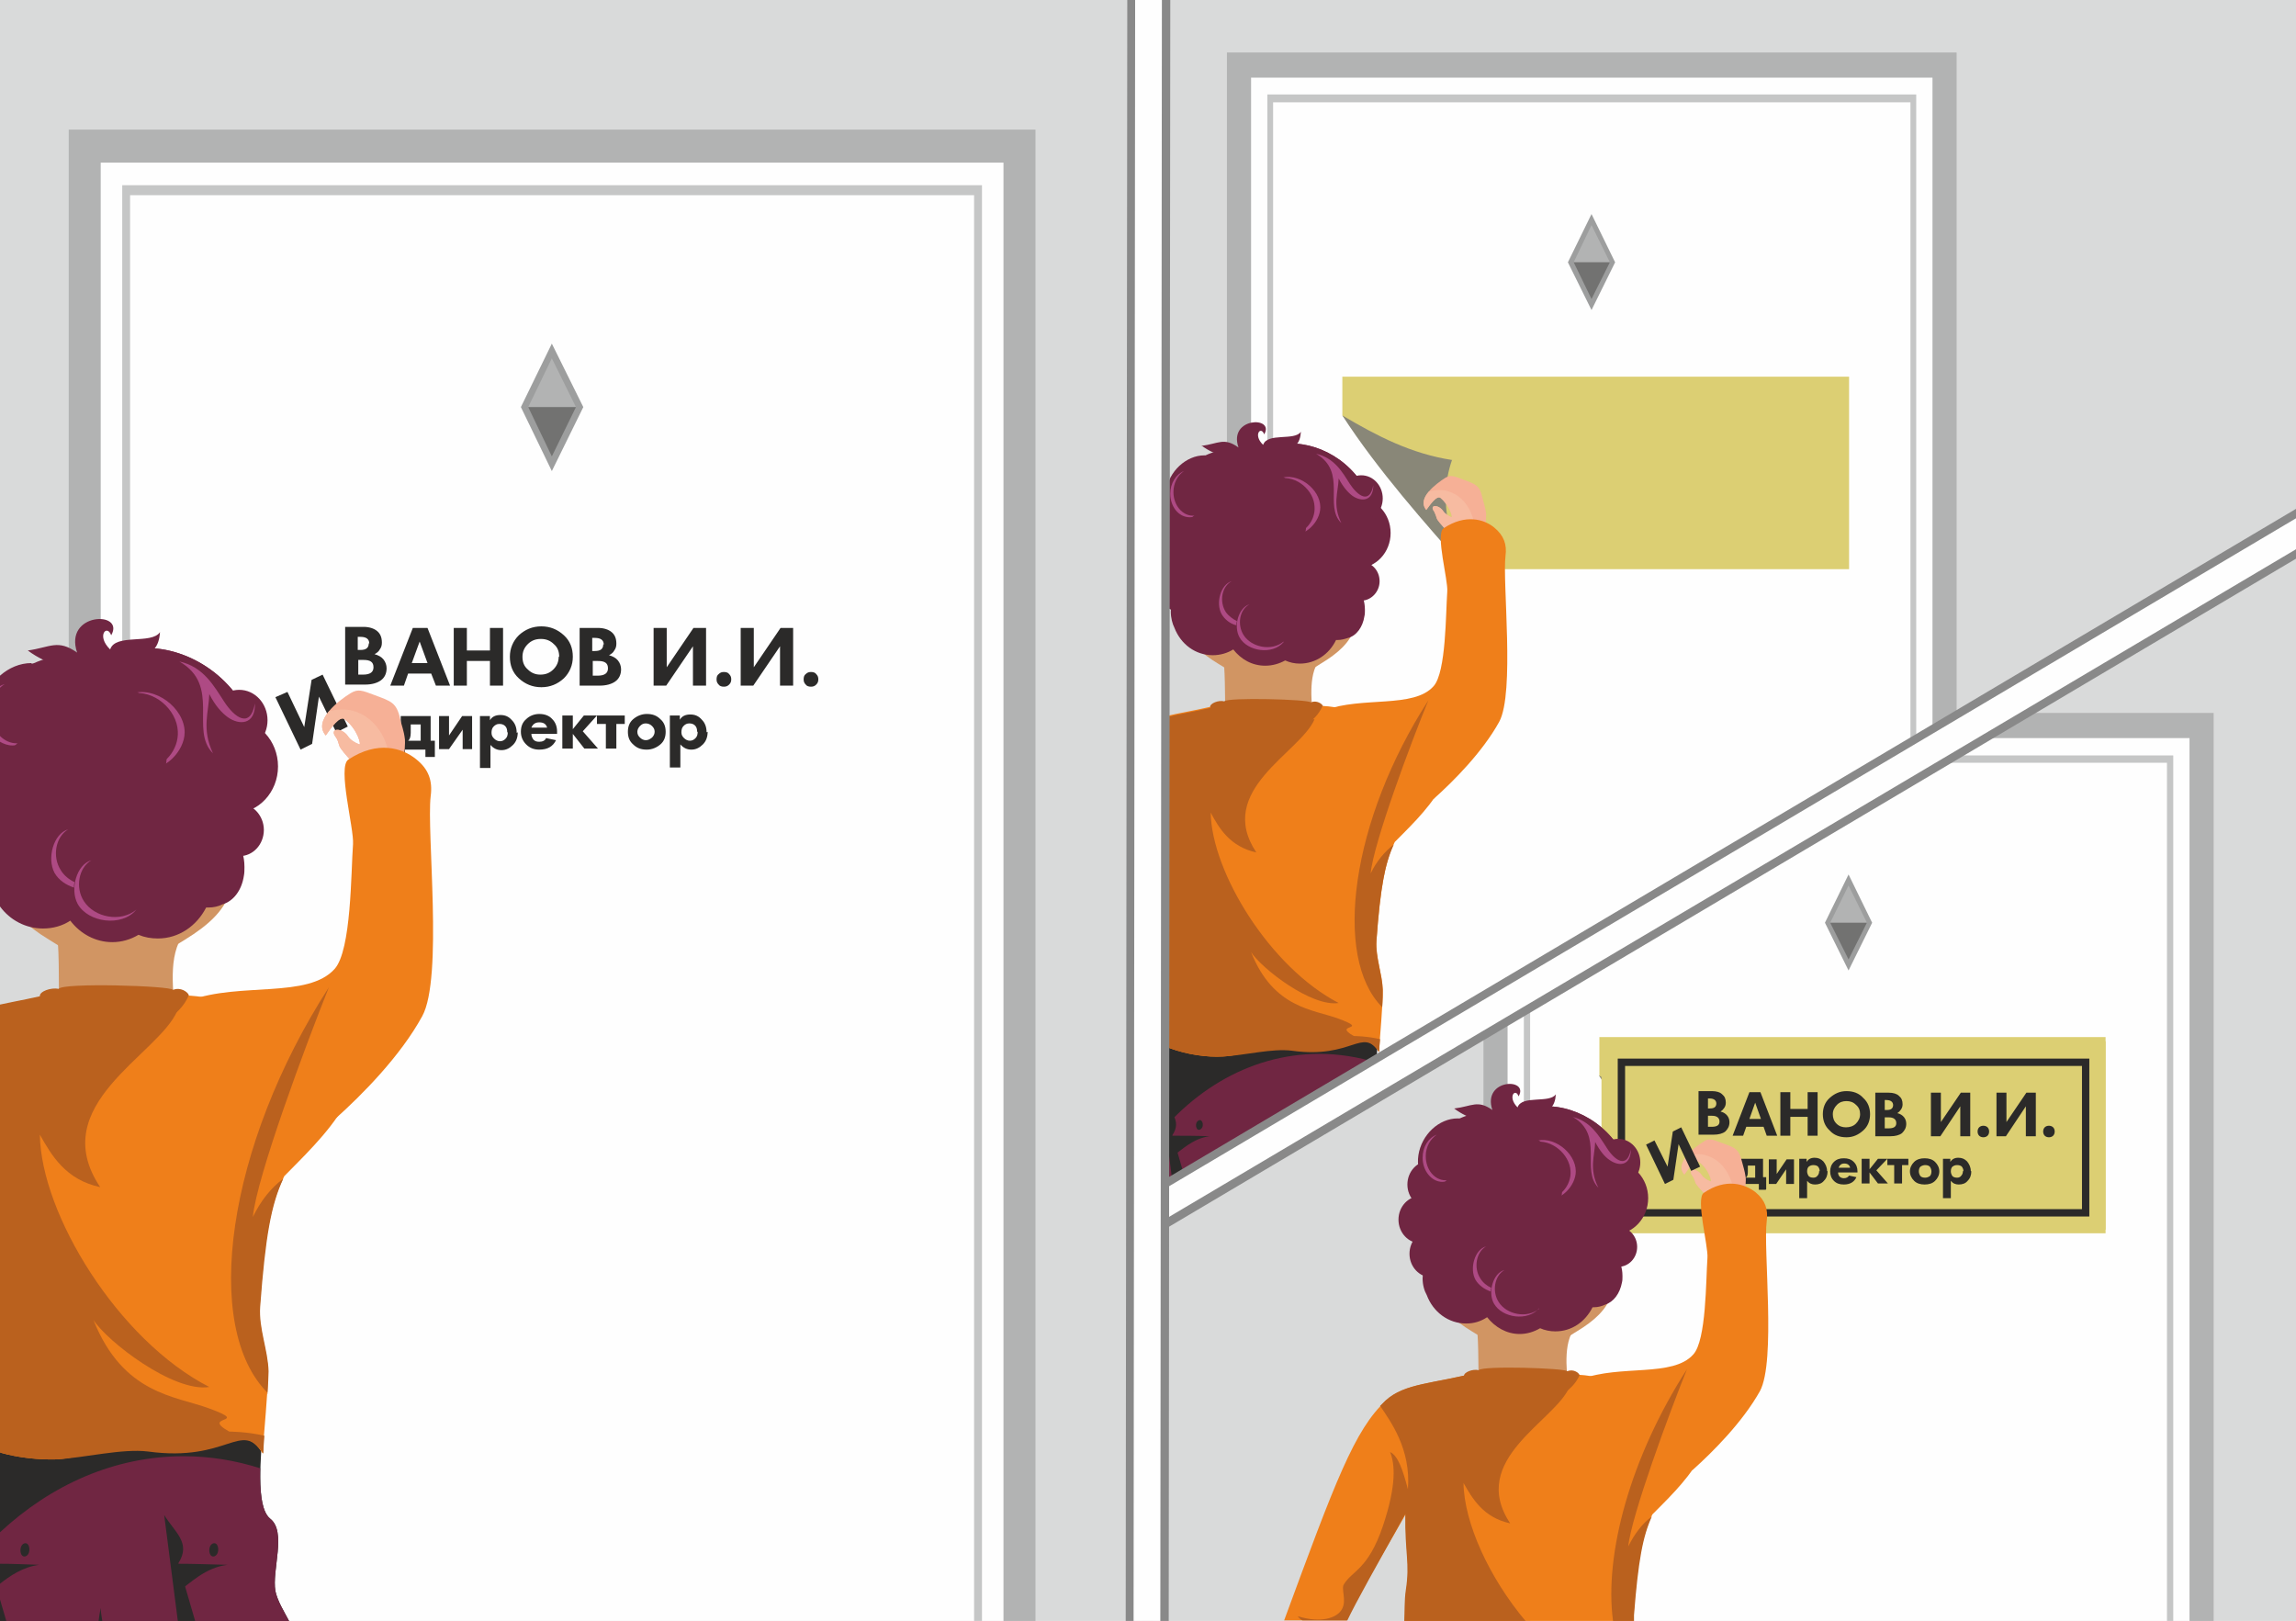 <?xml version="1.0" encoding="UTF-8"?>
<!DOCTYPE svg PUBLIC "-//W3C//DTD SVG 1.1//EN" "http://www.w3.org/Graphics/SVG/1.1/DTD/svg11.dtd">
<!-- Creator: CorelDRAW 2017 -->
<svg xmlns="http://www.w3.org/2000/svg" xml:space="preserve" width="43.773mm" height="30.903mm" version="1.1" style="shape-rendering:geometricPrecision; text-rendering:geometricPrecision; image-rendering:optimizeQuality; fill-rule:evenodd; clip-rule:evenodd"
viewBox="0 0 4377 3090"
 xmlns:xlink="http://www.w3.org/1999/xlink">
 <defs>
  <style type="text/css">
   <![CDATA[
    .fil2 {fill:#FEFEFE}
    .fil20 {fill:#FEFEFE}
    .fil0 {fill:#D9DADA}
    .fil3 {fill:#C5C6C6}
    .fil1 {fill:#B2B3B3}
    .fil4 {fill:#9D9E9E}
    .fil6 {fill:#898989}
    .fil19 {fill:#898989}
    .fil5 {fill:#727271}
    .fil10 {fill:#2B2A29}
    .fil17 {fill:#898778}
    .fil16 {fill:#DCCF73}
    .fil9 {fill:#F7BBA1}
    .fil8 {fill:#F6B096}
    .fil12 {fill:#D19563}
    .fil13 {fill:#EF7F1A}
    .fil14 {fill:#BA611E}
    .fil15 {fill:#AE4A84}
    .fil11 {fill:#702642}
    .fil18 {fill:#2B2A29;fill-rule:nonzero}
    .fil7 {fill:#2B2A29;fill-rule:nonzero}
   ]]>
  </style>
 </defs>
 <g id="Слой_x0020_1">
  <g id="_872981728">
   <polygon class="fil0" points="0,0 4377,0 4377,3090 0,3090 "/>
   <g>
    <polygon class="fil1" points="131,247 1974,247 1974,3090 131,3090 "/>
    <polygon class="fil2" points="192,310 1913,310 1913,3090 192,3090 "/>
    <polygon class="fil3" points="233,353 1872,353 1872,3090 233,3090 "/>
    <polygon class="fil2" points="248,372 1857,372 1857,3090 248,3090 "/>
    <g>
     <polygon class="fil4" points="1052,655 1112,776 1052,898 993,776 "/>
     <polygon class="fil1" points="1052,683 1098,776 1007,776 "/>
     <polygon class="fil5" points="1052,870 1098,776 1007,776 "/>
    </g>
    <g>
     <path class="fil6" d="M386 1947c36,0 65,29 65,65 0,36 -29,65 -65,65 -36,0 -65,-29 -65,-65 0,-36 29,-65 65,-65z"/>
     <path class="fil3" d="M386 1957c30,0 55,25 55,55 0,30 -25,55 -55,55 -30,0 -55,-25 -55,-55 0,-30 25,-55 55,-55z"/>
     <path class="fil1" d="M438 2031c-8,21 -28,36 -52,36 -24,0 -44,-15 -52,-36 8,-21 28,-36 52,-36 24,0 44,15 52,36z"/>
    </g>
    <path class="fil7" d="M712 1272c0,-10 -6,-14 -19,-14l-10 0 0 28 9 0c14,0 20,-5 20,-14zm-8 -45c0,-9 -6,-13 -17,-13l-5 0 0 25 5 0c11,0 16,-4 16,-13zm33 47c0,10 -4,18 -11,23 -7,5 -17,8 -30,8l-38 0 0 -110 35 0c11,0 20,3 26,8 6,5 9,12 9,22 0,5 -1,9 -4,13 -2,4 -6,7 -10,9 7,2 13,5 17,10 4,5 6,11 6,17z"/>
    <polygon class="fil7" points="663,1385 641,1396 608,1328 595,1418 573,1429 525,1329 548,1319 580,1386 594,1296 615,1286 "/>
    <path class="fil7" d="M1329 1395c0,-5 -1,-9 -4,-12 -3,-3 -7,-4 -11,-4 -5,0 -8,2 -11,5 -3,3 -4,7 -4,12 0,5 2,8 5,11 3,3 7,5 11,5 5,0 8,-2 11,-5 3,-3 4,-7 4,-12zm20 0c0,10 -3,18 -9,24 -6,6 -13,10 -22,10 -8,0 -15,-3 -21,-10 0,2 0,5 0,8l0 36 -20 0 0 -99 19 0 0 8c4,-7 11,-10 20,-10 9,0 16,3 22,10 6,6 9,14 9,24zm-101 0c0,-5 -2,-8 -5,-11 -3,-3 -7,-5 -12,-5 -5,0 -8,2 -11,5 -3,3 -5,7 -5,11 0,5 2,8 5,11 3,3 7,5 11,5 5,0 8,-2 12,-5 3,-3 5,-7 5,-11zm21 0c0,10 -3,18 -10,24 -7,6 -16,10 -26,10 -11,0 -19,-3 -26,-10 -7,-6 -10,-14 -10,-24 0,-10 3,-18 10,-24 7,-6 16,-10 26,-10 11,0 19,3 26,10 7,6 10,14 10,24zm-77 -15l-17 0 0 47 -20 0 0 -47 -17 0 0 -16 53 0 0 16zm-53 47l-25 0 -22 -28 0 28 -20 0 0 -63 20 0 0 26 21 -26 25 0 -27 30 29 33zm-96 -40c-2,-7 -7,-10 -15,-10 -7,0 -12,3 -15,10l29 0zm19 12l-49 0c0,5 2,8 4,11 3,3 6,4 11,4 6,0 11,-2 13,-7l19 4c-6,12 -16,18 -32,18 -10,0 -18,-3 -25,-10 -6,-6 -10,-14 -10,-24 0,-10 3,-18 10,-24 6,-6 15,-10 25,-10 10,0 19,3 25,10 6,6 9,14 9,24l0 3zm-95 -3c0,-5 -1,-9 -4,-12 -3,-3 -7,-4 -11,-4 -5,0 -8,2 -11,5 -3,3 -4,7 -4,12 0,5 2,8 5,11 3,3 7,5 11,5 5,0 8,-2 11,-5 3,-3 4,-7 4,-12zm20 0c0,10 -3,18 -9,24 -6,6 -13,10 -22,10 -8,0 -15,-3 -21,-10 0,2 0,5 0,8l0 36 -20 0 0 -99 19 0 0 8c4,-7 11,-10 20,-10 9,0 16,3 22,10 6,6 9,14 9,24zm-86 32l-19 0 0 -37 -26 37 -19 0 0 -63 19 0 0 37 25 -37 19 0 0 63zm-99 -16l0 -31 -19 0 0 16c0,8 -2,13 -5,15l24 0zm27 31l-18 0 0 -14 -39 0 0 14 -18 0 0 -31c7,0 10,-5 10,-15l0 -32 57 0 0 47 8 0 0 31z"/>
    <path class="fil7" d="M857 1307l-26 0 -9 -23 -44 0 -8 23 -26 0 43 -110 28 0 43 110zm-42 -43l-15 -41 -15 41 30 0zm144 43l-25 0 0 -47 -44 0 0 47 -25 0 0 -110 25 0 0 43 44 0 0 -43 25 0 0 110zm133 -55c0,16 -6,30 -17,41 -12,11 -26,17 -43,17 -17,0 -31,-6 -43,-17 -12,-11 -17,-25 -17,-41 0,-16 6,-30 17,-41 12,-11 26,-17 43,-17 17,0 31,6 43,17 12,11 17,25 17,41zm-26 0c0,-10 -3,-18 -10,-24 -7,-7 -15,-10 -25,-10 -10,0 -18,3 -25,10 -7,7 -10,15 -10,24 0,10 3,18 10,24 7,7 15,10 24,10 10,0 18,-3 25,-10 7,-7 10,-15 10,-24zm118 24c0,10 -4,18 -11,23 -7,5 -17,8 -30,8l-38 0 0 -110 35 0c11,0 20,3 26,8 6,5 9,12 9,22 0,5 -1,9 -4,13 -2,4 -6,7 -10,9 7,2 13,5 17,10 4,5 6,11 6,17zm-33 -47c0,-9 -6,-13 -17,-13l-5 0 0 25 5 0c11,0 16,-4 16,-13zm8 45c0,-10 -6,-14 -19,-14l-10 0 0 28 9 0c14,0 20,-5 20,-14zm187 33l-25 0 0 -75 -51 75 -24 0 0 -110 25 0 0 75 51 -75 24 0 0 110zm48 -12c0,4 -1,7 -4,10 -3,3 -6,4 -10,4 -4,0 -8,-1 -10,-4 -3,-3 -4,-6 -4,-10 0,-4 1,-8 4,-10 3,-3 6,-4 10,-4 4,0 8,1 10,4 3,3 4,6 4,10zm118 12l-25 0 0 -75 -51 75 -24 0 0 -110 25 0 0 75 51 -75 24 0 0 110zm48 -12c0,4 -1,7 -4,10 -3,3 -6,4 -10,4 -4,0 -8,-1 -10,-4 -3,-3 -4,-6 -4,-10 0,-4 1,-8 4,-10 3,-3 6,-4 10,-4 4,0 8,1 10,4 3,3 4,6 4,10z"/>
    <g>
     <path class="fil8" d="M695 1489c-4,-20 -43,-54 -48,-67 -2,-6 -3,-12 -7,-17 -13,-17 11,-19 23,-2 5,8 14,13 22,16 4,2 -3,-29 -28,-48 -9,-7 -25,15 -36,31 -25,-29 25,-67 48,-81 14,-8 21,-5 45,4 32,12 42,14 49,46 2,10 7,21 9,39 1,12 -5,67 -4,83 4,50 23,96 -5,88 -6,-2 -48,14 -67,-9 -13,-17 7,-34 -2,-83z"/>
     <path class="fil9" d="M695 1489c-4,-20 -43,-54 -48,-67 -2,-6 -3,-12 -7,-17 -13,-17 11,-19 23,-2 5,8 14,13 22,16 4,2 -3,-29 -28,-48 -9,-7 -25,15 -36,31 -13,-15 -6,-31 6,-46 15,-4 31,-5 46,-1 54,15 84,81 65,149 -7,28 -22,52 -40,69 0,-1 -1,-1 -1,-2 -13,-17 7,-34 -2,-83z"/>
     <path class="fil10" d="M500 2726c-1,45 -14,146 15,169 32,25 3,98 10,138 4,19 16,38 26,57l-551 0 0 -354c2,-1 4,-1 7,-1 239,3 148,-61 340,-23 30,6 154,-10 153,14z"/>
     <path class="fil11" d="M496 2799c-1,41 2,82 19,96 32,25 3,98 10,138 4,19 16,38 26,57l-551 0 0 -169c98,-91 219,-145 350,-145 50,0 99,8 146,23z"/>
     <path class="fil10" d="M0 2847c11,-19 19,-41 22,-64 3,-20 2,-39 -2,-56 -7,0 -13,0 -20,0l0 120z"/>
     <path class="fil10" d="M195 3090c-1,-8 -3,-16 -3,-25 -2,9 -3,17 -4,25l7 0z"/>
     <path class="fil11" d="M0 1657c28,-2 50,-27 50,-58 0,-31 -22,-56 -50,-58l0 116z"/>
     <path class="fil11" d="M457 1532c-25,0 -46,22 -46,50 0,27 21,50 46,50 25,0 46,-22 46,-50 0,-27 -21,-50 -46,-50z"/>
     <path class="fil11" d="M447 1372c-46,0 -83,40 -83,89 0,49 37,89 83,89 46,0 83,-40 83,-89 0,-49 -37,-89 -83,-89z"/>
     <path class="fil11" d="M456 1315c-30,0 -54,26 -54,58 0,32 24,58 54,58 30,0 54,-26 54,-58 0,-32 -24,-58 -54,-58z"/>
     <path class="fil11" d="M0 1561c14,-11 23,-28 23,-47 0,-20 -9,-37 -23,-47l0 95z"/>
     <path class="fil11" d="M0 1484c25,-5 44,-29 44,-57 0,-29 -19,-52 -44,-57l0 115z"/>
     <path class="fil11" d="M60 1264c-22,0 -43,9 -60,24l0 149c10,5 21,8 34,8 46,0 90,-40 97,-90 7,-50 -24,-90 -71,-90z"/>
     <path class="fil12" d="M357 1771c-73,0 -176,-1 -249,-1 7,61 2,119 6,171 73,0 147,0 220,0 -5,-68 -14,-127 23,-170z"/>
     <path class="fil12" d="M224 1295c149,7 266,140 186,273 63,112 31,169 -57,223 -35,21 -76,53 -130,53 -54,-1 -95,-32 -130,-53 -88,-54 -119,-111 -57,-223 -76,-136 39,-267 186,-273z"/>
     <path class="fil11" d="M189 1265c132,-103 421,73 255,363 -2,2 -4,2 -6,1 -5,-17 -14,-38 -28,-62 80,-133 -38,-266 -186,-273 -3,0 -6,0 -9,1 -2,-3 -4,-5 -6,-7 -1,3 -3,5 -5,8 -138,16 -239,141 -167,271 -10,18 -18,34 -23,49 -5,-7 -10,-14 -15,-21l0 -277c44,-58 116,-86 189,-53z"/>
     <path class="fil11" d="M189 1265c132,-103 421,73 255,363 -2,2 -4,2 -6,1 -5,-17 -14,-38 -28,-62 80,-133 -38,-266 -186,-273 -3,0 -6,0 -9,1 -2,-3 -4,-5 -6,-7 -1,3 -3,5 -5,8 -138,16 -239,141 -167,271 -8,14 -10,-1 -15,11 -11,-24 -19,-50 -23,-77l0 -86c14,-88 73,-163 189,-150z"/>
     <path class="fil11" d="M228 1282c-99,0 -209,36 -228,156l0 76c1,9 3,18 5,28 44,-41 129,-97 125,-208 36,-4 108,11 133,41 22,26 1,65 -36,31 -24,89 124,99 132,10 25,18 22,76 46,106 4,6 16,26 5,47 21,36 39,-22 53,-28 -9,-145 -110,-258 -234,-258z"/>
     <path class="fil11" d="M442 1368c13,4 38,32 51,72 3,31 -1,65 -11,101 7,-75 -8,-139 -40,-173z"/>
     <path class="fil11" d="M53 1240c43,-6 57,-22 94,4 -26,-77 92,-80 65,-33 -8,-22 -29,1 -2,27 10,-31 79,-9 95,-33 -4,62 -57,33 -65,64 -26,9 -52,18 -78,27 -42,-31 -67,-25 -109,-56z"/>
     <path class="fil13" d="M0 2769c35,10 74,14 108,13 53,-3 129,-34 178,-27 154,21 173,-48 215,16 1,-32 11,-126 10,-157 -1,-40 -19,-82 -16,-123 10,-140 22,-199 47,-249 57,-59 226,-211 57,-252 -69,-38 -146,-94 -268,-93 -10,60 -209,54 -220,-5 -42,11 -78,17 -110,24l0 854z"/>
     <path class="fil13" d="M640 2132c49,-44 123,-118 165,-195 40,-73 8,-352 16,-419 4,-30 -4,-52 -28,-71 -26,-21 -73,-36 -129,1 -21,14 11,131 9,161 -4,54 -3,202 -35,238 -51,57 -180,25 -276,60 -8,18 -1,233 -10,253l286 -29z"/>
     <path class="fil14" d="M0 2769c35,10 74,14 108,13 53,-3 125,-21 174,-15 154,21 177,-61 220,4 0,-8 1,-20 2,-34 -33,-8 -67,-8 -67,-8 -57,-32 44,-14 -38,-44 -64,-24 -164,-26 -221,-169 26,41 153,139 221,128 -174,-89 -321,-330 -323,-481 22,39 49,86 115,100 -105,-157 111,-252 147,-336 -7,2 -16,-1 -30,-5 -54,30 -189,17 -198,-31 -42,11 -78,17 -110,24l0 854z"/>
     <path class="fil14" d="M510 2657c1,-18 2,-34 2,-43 -1,-40 -19,-82 -16,-123 10,-134 21,-195 44,-244 -23,17 -43,42 -58,73 7,-76 102,-331 145,-438 -195,303 -243,649 -116,774z"/>
     <path class="fil14" d="M360 1897c-2,-6 -16,-16 -30,-10 -5,-8 -211,-14 -218,-2 -15,-3 -37,5 -36,14 19,41 75,71 144,71 68,0 123,-31 140,-73z"/>
     <path class="fil10" d="M372 3090l-32 -110c25,-39 -7,-59 -27,-92l26 202 33 0z"/>
     <path class="fil10" d="M339 2982c1,9 2,41 3,50 20,-13 49,-44 92,-49 -35,-1 -68,-2 -95,-2z"/>
     <path class="fil10" d="M412 2943c-4,-3 -10,0 -12,6 -2,6 -1,14 3,17 4,3 10,0 12,-6 2,-6 1,-14 -3,-17z"/>
     <polygon class="fil10" points="12,3090 0,3049 0,3090 "/>
     <path class="fil10" d="M0 3019c18,-14 43,-32 75,-36 -27,-1 -52,-2 -75,-2l0 37z"/>
     <path class="fil10" d="M52 2943c-4,-3 -10,0 -12,6 -2,6 -1,14 3,17 4,3 10,0 12,-6 2,-6 1,-14 -3,-17z"/>
     <path class="fil11" d="M319 1360c-73,0 -133,64 -133,143 0,79 59,143 133,143 73,0 133,-64 133,-143 0,-79 -59,-143 -133,-143z"/>
     <path class="fil15" d="M250 1322c43,-8 87,30 89,72 2,35 -26,69 -58,69 32,8 71,-31 71,-67 0,-46 -57,-90 -103,-73z"/>
     <path class="fil15" d="M342 1261c46,10 66,47 85,76 20,31 50,53 59,4 1,41 -30,42 -52,26 -11,-8 -24,-22 -35,-44 -1,35 -15,66 7,113 -45,-44 16,-129 -64,-175z"/>
     <path class="fil15" d="M23 1421c-8,0 -16,-3 -23,-7l0 -11c9,9 20,14 32,14 5,0 10,-1 15,-3 -7,4 -15,7 -23,7zm-23 -113c3,-2 6,-3 9,-4 -3,2 -6,4 -9,7l0 -3z"/>
     <path class="fil11" d="M185 1293c-73,0 -133,64 -133,143 0,79 59,143 133,143 73,0 133,-64 133,-143 0,-79 -59,-143 -133,-143z"/>
     <path class="fil11" d="M119 1383c-52,0 -97,32 -119,79l0 266c19,26 49,42 82,42 19,0 37,-5 52,-15 19,25 48,41 80,41 18,0 35,-5 50,-14 12,5 24,7 37,7 40,0 74,-24 92,-59 1,0 3,0 4,0 10,0 19,-2 27,-6 21,-6 37,-27 41,-55 1,-5 1,-10 1,-15 0,-1 0,-2 0,-2 0,-39 -24,-71 -54,-71 -5,-1 -11,-2 -16,-2 -11,0 -22,3 -31,8 -18,-15 -40,-24 -65,-24 -18,0 -35,5 -50,14 -2,-1 -5,-2 -8,-3 5,-15 8,-31 8,-48 0,-79 -59,-143 -133,-143z"/>
     <path class="fil15" d="M260 1734c-30,25 -80,15 -100,-16 -17,-26 -10,-64 14,-78 -28,8 -41,55 -26,83 20,36 84,44 111,12z"/>
     <path class="fil15" d="M143 1682c-11,-5 -21,-13 -27,-23 -17,-26 -10,-64 14,-78 -28,8 -41,55 -26,83 8,14 22,23 37,28 0,-3 0,-6 1,-10z"/>
    </g>
   </g>
   <g>
    <g>
     <polygon class="fil1" points="2828,1359 4220,1359 4220,3090 2828,3090 "/>
     <polygon class="fil2" points="2874,1407 4174,1407 4174,3090 2874,3090 "/>
     <polygon class="fil3" points="2905,1440 4143,1440 4143,3090 2905,3090 "/>
    </g>
    <polygon class="fil2" points="3652,1454 4131,1454 4131,3090 2917,3090 2917,1882 "/>
    <g>
     <polygon class="fil4" points="3524,1667 3569,1759 3524,1850 3479,1759 "/>
     <polygon class="fil1" points="3524,1688 3559,1759 3489,1759 "/>
     <polygon class="fil5" points="3524,1829 3559,1759 3489,1759 "/>
    </g>
    <g>
     <path class="fil6" d="M3021 2643c27,0 49,22 49,49 0,27 -22,49 -49,49 -27,0 -49,-22 -49,-49 0,-27 22,-49 49,-49z"/>
     <path class="fil3" d="M3021 2650c23,0 42,19 42,42 0,23 -19,42 -42,42 -23,0 -42,-19 -42,-42 0,-23 19,-42 42,-42z"/>
     <path class="fil1" d="M3060 2706c-6,16 -21,27 -39,27 -18,0 -33,-11 -39,-27 6,-16 21,-27 39,-27 18,0 33,11 39,27z"/>
    </g>
    <polygon class="fil16" points="3087,2016 3976,2016 3976,2305 "/>
    <polygon class="fil16" points="3049,1977 4014,1977 4014,2344 3284,2344 3049,2051 "/>
    <path class="fil17" d="M3258 2136c-79,-12 -144,-46 -210,-86 68,105 159,207 235,293 -25,-45 -55,-125 -26,-208z"/>
    <polygon class="fil16" points="3053,1985 4014,1985 4014,2351 3053,2351 "/>
    <polygon class="fil16" points="3091,2025 3976,2025 3976,2312 3091,2312 "/>
    <path class="fil7" d="M3091 2018l892 0 0 301 -899 0 0 -301 7 0zm878 14l-871 0 0 273 871 0 0 -273z"/>
    <path class="fil18" d="M3366 2268l-13 0 0 -11 -29 0 0 11 -13 0 0 -23c5,0 8,-4 8,-12l0 -24 42 0 0 35 6 0 0 23zm-20 -23l0 -23 -14 0 0 12c0,6 -1,9 -4,11l18 0zm74 12l-15 0 0 -28 -19 28 -14 0 0 -47 15 0 0 28 19 -28 14 0 0 47zm64 -24c0,7 -2,13 -7,18 -4,5 -10,7 -17,7 -6,0 -11,-2 -15,-7 0,1 0,4 0,6l0 27 -15 0 0 -75 14 0 0 6c3,-5 8,-8 15,-8 7,0 12,2 17,7 4,5 7,11 7,18zm-15 0c0,-4 -1,-6 -3,-9 -2,-2 -5,-3 -9,-3 -4,0 -6,1 -9,3 -2,2 -3,5 -3,9 0,3 1,6 3,9 2,2 5,3 9,3 3,0 6,-1 8,-4 2,-2 3,-5 3,-9zm72 2l-37 0c0,3 1,6 3,8 2,2 5,3 8,3 5,0 8,-2 10,-5l14 3c-4,9 -12,14 -24,14 -8,0 -14,-2 -19,-7 -5,-5 -7,-11 -7,-18 0,-7 2,-13 7,-18 5,-5 11,-7 19,-7 8,0 14,2 19,7 5,5 7,11 7,18l0 2zm-14 -9c-1,-5 -5,-8 -11,-8 -6,0 -9,3 -11,8l22 0zm72 30l-19 0 -16 -21 0 21 -15 0 0 -47 15 0 0 20 16 -20 18 0 -21 22 22 25zm40 -35l-13 0 0 35 -15 0 0 -35 -13 0 0 -12 40 0 0 12zm58 12c0,7 -3,13 -8,18 -5,5 -12,7 -20,7 -8,0 -15,-2 -20,-7 -5,-5 -8,-11 -8,-18 0,-7 3,-13 8,-18 5,-5 12,-7 20,-7 8,0 15,2 20,7 5,5 8,11 8,18zm-15 0c0,-3 -1,-6 -3,-9 -2,-2 -5,-3 -9,-3 -3,0 -6,1 -9,3 -2,2 -3,5 -3,9 0,3 1,6 3,9 2,2 5,3 9,3 3,0 6,-1 9,-3 2,-2 3,-5 3,-9zm76 0c0,7 -2,13 -7,18 -4,5 -10,7 -17,7 -6,0 -11,-2 -15,-7 0,1 0,4 0,6l0 27 -15 0 0 -75 14 0 0 6c3,-5 8,-8 15,-8 7,0 12,2 17,7 4,5 7,11 7,18zm-15 0c0,-4 -1,-6 -3,-9 -2,-2 -5,-3 -9,-3 -4,0 -6,1 -9,3 -2,2 -3,5 -3,9 0,3 1,6 3,9 2,2 5,3 9,3 3,0 6,-1 8,-4 2,-2 3,-5 3,-9z"/>
    <g>
     <path class="fil8" d="M3269 2305c-3,-16 -34,-42 -37,-51 -1,-4 -3,-9 -6,-13 -10,-13 9,-15 18,-1 4,6 11,10 17,12 3,1 -3,-23 -22,-37 -7,-5 -20,12 -28,24 -19,-22 19,-52 37,-63 10,-7 16,-4 35,3 25,9 32,11 38,36 2,8 5,16 7,30 1,9 -4,51 -3,64 3,38 18,74 -4,68 -5,-1 -37,11 -51,-7 -10,-13 6,-26 -2,-64z"/>
     <path class="fil9" d="M3269 2305c-3,-16 -34,-42 -37,-51 -1,-4 -3,-9 -6,-13 -10,-13 9,-15 18,-1 4,6 11,10 17,12 3,1 -3,-23 -22,-37 -7,-5 -20,12 -28,24 -10,-11 -5,-24 5,-36 12,-3 24,-4 35,-1 42,11 65,63 51,115 -6,22 -17,40 -31,53 0,0 -1,-1 -1,-1 -10,-13 6,-26 -2,-64z"/>
     <path class="fil11" d="M2729 2345c-23,0 -42,20 -42,45 0,25 19,45 42,45 23,0 42,-20 42,-45 0,-25 -19,-45 -42,-45z"/>
     <path class="fil11" d="M3085 2339c-20,0 -36,17 -36,38 0,21 16,38 36,38 20,0 36,-17 36,-38 0,-21 -16,-38 -36,-38z"/>
     <path class="fil11" d="M3078 2215c-35,0 -64,31 -64,69 0,38 29,69 64,69 35,0 64,-31 64,-69 0,-38 -29,-69 -64,-69z"/>
     <path class="fil11" d="M3085 2171c-23,0 -42,20 -42,45 0,25 19,45 42,45 23,0 42,-20 42,-45 0,-25 -19,-45 -42,-45z"/>
     <path class="fil11" d="M2708 2280c-23,0 -42,20 -42,45 0,25 19,45 42,45 23,0 42,-20 42,-45 0,-25 -19,-45 -42,-45z"/>
     <path class="fil11" d="M2725 2213c-23,0 -42,20 -42,45 0,25 19,45 42,45 23,0 42,-20 42,-45 0,-25 -19,-45 -42,-45z"/>
     <path class="fil11" d="M2779 2132c-36,0 -69,31 -75,70 -6,39 19,70 55,70 36,0 69,-31 75,-70 6,-39 -19,-70 -55,-70z"/>
     <path class="fil12" d="M3008 2523c-57,0 -136,-1 -193,-1 5,48 2,92 5,132 57,0 113,0 170,0 -4,-52 -11,-98 18,-131z"/>
     <path class="fil12" d="M2906 2155c115,5 206,108 144,211 48,86 24,131 -44,172 -27,16 -59,41 -100,41 -42,-1 -73,-25 -100,-41 -68,-41 -92,-86 -44,-172 -59,-105 30,-207 144,-211z"/>
     <path class="fil11" d="M2878 2132c102,-80 325,56 197,281 -1,1 -3,1 -4,1 -4,-13 -11,-29 -21,-48 62,-103 -29,-205 -144,-211 -2,0 -5,0 -7,0 -2,-2 -3,-4 -4,-6 -1,2 -2,4 -4,7 -107,12 -185,109 -129,210 -8,14 -14,27 -18,38 -115,-146 8,-329 134,-272z"/>
     <path class="fil11" d="M2878 2132c102,-80 325,56 197,281 -1,1 -3,1 -4,1 -4,-13 -11,-29 -21,-48 62,-103 -29,-205 -144,-211 -2,0 -5,0 -7,0 -2,-2 -3,-4 -4,-6 -1,2 -2,4 -4,7 -107,12 -185,109 -129,210 -6,11 -8,-1 -12,8 -47,-98 -17,-258 128,-242z"/>
     <path class="fil11" d="M2908 2145c-95,0 -204,43 -172,201 34,-32 99,-75 97,-161 27,-3 84,9 103,32 17,20 1,50 -28,24 -19,69 96,77 102,8 19,14 17,59 35,82 3,4 12,20 4,36 16,28 30,-17 41,-22 -7,-112 -85,-200 -181,-200z"/>
     <path class="fil11" d="M3073 2212c10,3 30,25 40,55 2,24 -1,50 -9,78 5,-58 -6,-108 -31,-134z"/>
     <path class="fil11" d="M2773 2113c33,-4 44,-17 72,3 -20,-60 71,-62 50,-26 -6,-17 -22,1 -2,21 8,-24 61,-7 73,-25 -3,48 -44,25 -50,49 -20,7 -40,14 -60,21 -32,-24 -52,-19 -84,-43z"/>
     <path class="fil13" d="M2566 3090c10,-34 47,-85 114,-204 -1,76 9,93 1,145 -3,21 -2,40 -3,60l436 0c0,-4 0,-7 0,-11 8,-108 17,-154 36,-193 44,-45 174,-163 44,-195 -53,-29 -113,-73 -207,-72 -7,47 -161,42 -170,-4 -82,22 -138,20 -175,54 -60,56 -96,153 -194,419l0 0 118 0z"/>
     <path class="fil13" d="M3227 2802c38,-34 95,-91 128,-150 31,-57 6,-272 13,-324 3,-23 -3,-40 -21,-55 -20,-16 -57,-28 -99,1 -16,11 9,102 7,124 -3,42 -2,157 -27,184 -39,44 -139,19 -213,47 -6,14 -1,180 -8,195l221 -22z"/>
     <path class="fil14" d="M2568 3090c17,-36 56,-105 111,-204 -1,76 9,93 1,145 -3,21 -2,40 -3,60l232 0c-70,-83 -118,-188 -119,-264 17,30 38,66 89,77 -81,-122 86,-195 113,-260 -5,1 -13,-1 -23,-4 -42,23 -146,13 -153,-24 -82,22 -138,20 -175,54 -3,3 -7,7 -10,10 20,30 59,82 53,159 -10,-38 -19,-64 -34,-71 9,22 13,62 -14,142 -28,82 -58,84 -74,110 -6,9 6,31 -4,48 -9,16 -39,27 -84,13 2,3 5,6 9,8l85 0z"/>
     <path class="fil14" d="M3115 3090c0,-4 0,-7 0,-11 8,-104 17,-151 34,-188 -18,13 -33,33 -45,57 6,-59 79,-256 112,-338 -108,168 -158,353 -141,480l39 0z"/>
     <path class="fil14" d="M3011 2621c-1,-4 -12,-12 -23,-7 -4,-6 -163,-11 -169,-2 -11,-3 -29,4 -28,11 15,32 58,55 111,55 53,0 95,-24 109,-56z"/>
     <path class="fil11" d="M2979 2206c-57,0 -103,50 -103,111 0,61 46,111 103,111 57,0 103,-50 103,-111 0,-61 -46,-111 -103,-111z"/>
     <path class="fil15" d="M2925 2177c33,-6 67,23 69,55 2,27 -20,53 -45,53 25,6 55,-24 55,-52 0,-36 -44,-70 -79,-57z"/>
     <path class="fil15" d="M2997 2129c35,8 51,36 66,59 15,24 39,41 46,3 0,32 -23,33 -41,20 -9,-6 -18,-17 -27,-34 -1,27 -12,51 6,87 -34,-34 12,-100 -49,-135z"/>
     <path class="fil15" d="M2750 2253c-21,0 -38,-21 -38,-46 0,-21 11,-38 27,-44 -12,8 -21,23 -21,41 0,26 17,46 38,46 4,0 8,-1 11,-2 -5,3 -11,5 -18,5z"/>
     <path class="fil11" d="M2875 2154c-57,0 -103,50 -103,111 0,61 46,111 103,111 57,0 103,-50 103,-111 0,-61 -46,-111 -103,-111z"/>
     <path class="fil11" d="M2824 2224c-57,0 -103,49 -103,111 0,17 4,33 10,47 -7,9 -12,20 -15,32 -2,7 -4,15 -4,23 0,12 3,23 8,32 12,32 41,54 75,54 15,0 28,-4 40,-12 15,19 37,32 62,32 14,0 27,-4 39,-11 9,4 19,6 29,6 31,0 57,-18 71,-46 1,0 2,0 3,0 7,0 15,-2 21,-5 16,-5 28,-21 32,-42 1,-4 1,-7 1,-11 0,-1 0,-1 0,-2 0,-30 -19,-55 -41,-55 -4,-1 -8,-2 -13,-2 -9,0 -17,2 -24,6 -14,-12 -31,-19 -50,-19 -14,0 -27,4 -39,11 -2,-1 -4,-1 -6,-2 4,-12 6,-24 6,-37 0,-61 -46,-111 -103,-111z"/>
     <path class="fil15" d="M2934 2495c-23,19 -62,11 -77,-13 -13,-20 -8,-50 11,-61 -22,6 -32,43 -20,64 16,28 65,34 86,9z"/>
     <path class="fil15" d="M2843 2455c-9,-4 -16,-10 -21,-18 -13,-20 -8,-50 11,-61 -22,6 -32,43 -20,64 6,10 17,18 29,22 0,-2 0,-5 1,-7z"/>
    </g>
    <path class="fil7" d="M3278 2138c0,-7 -5,-11 -14,-11l-8 0 0 21 7 0c10,0 15,-3 15,-10zm-6 -34c0,-6 -4,-10 -13,-10l-3 0 0 19 4 0c8,0 12,-3 12,-10zm25 35c0,8 -3,13 -8,18 -5,4 -13,6 -22,6l-29 0 0 -83 26 0c8,0 15,2 19,6 5,4 7,9 7,16 0,4 -1,7 -3,10 -2,3 -4,5 -7,7 5,1 10,4 13,8 3,4 4,8 4,13z"/>
    <polygon class="fil7" points="3241,2224 3224,2232 3200,2181 3190,2249 3174,2257 3138,2182 3154,2174 3179,2224 3189,2157 3205,2149 "/>
    <path class="fil7" d="M3388 2165l-20 0 -6 -17 -33 0 -6 17 -20 0 32 -83 21 0 32 83zm-31 -32l-11 -31 -11 31 23 0zm108 32l-19 0 0 -36 -33 0 0 36 -19 0 0 -83 19 0 0 32 33 0 0 -32 19 0 0 83zm100 -41c0,12 -4,23 -13,31 -9,8 -19,13 -32,13 -13,0 -24,-4 -32,-13 -9,-8 -13,-19 -13,-31 0,-12 4,-23 13,-31 9,-8 19,-13 32,-13 13,0 24,4 32,13 9,8 13,19 13,31zm-19 0c0,-7 -2,-13 -8,-18 -5,-5 -11,-7 -18,-7 -7,0 -13,2 -18,7 -5,5 -8,11 -8,18 0,7 2,13 7,18 5,5 11,7 18,7 7,0 14,-2 19,-7 5,-5 8,-11 8,-18zm88 18c0,8 -3,13 -8,18 -5,4 -13,6 -22,6l-29 0 0 -83 26 0c8,0 15,2 19,6 5,4 7,9 7,16 0,4 -1,7 -3,10 -2,3 -4,5 -7,7 5,1 10,4 13,8 3,4 4,8 4,13zm-25 -35c0,-6 -4,-10 -13,-10l-3 0 0 19 4 0c8,0 12,-3 12,-10zm6 34c0,-7 -5,-11 -14,-11l-8 0 0 21 7 0c10,0 15,-3 15,-10zm141 25l-19 0 0 -57 -38 57 -18 0 0 -83 19 0 0 56 38 -56 18 0 0 83zm36 -9c0,3 -1,6 -3,8 -2,2 -5,3 -8,3 -3,0 -6,-1 -8,-3 -2,-2 -3,-5 -3,-8 0,-3 1,-6 3,-8 2,-2 5,-3 8,-3 3,0 6,1 8,3 2,2 3,5 3,8zm89 9l-19 0 0 -57 -38 57 -18 0 0 -83 19 0 0 56 38 -56 18 0 0 83zm36 -9c0,3 -1,6 -3,8 -2,2 -5,3 -8,3 -3,0 -6,-1 -8,-3 -2,-2 -3,-5 -3,-8 0,-3 1,-6 3,-8 2,-2 5,-3 8,-3 3,0 6,1 8,3 2,2 3,5 3,8z"/>
   </g>
   <g>
    <polygon class="fil1" points="2339,100 3730,100 3730,1409 2339,2223 "/>
    <polygon class="fil2" points="2385,148 3684,148 3684,1436 2385,2196 "/>
    <polygon class="fil3" points="2416,180 3653,180 3653,1454 2416,2178 "/>
    <polygon class="fil2" points="2427,195 3642,195 3642,1461 2427,2171 "/>
    <g>
     <polygon class="fil4" points="3034,408 3079,500 3034,591 2989,500 "/>
     <polygon class="fil1" points="3034,429 3069,500 3000,500 "/>
     <polygon class="fil5" points="3034,570 3069,500 3000,500 "/>
    </g>
    <g>
     <path class="fil6" d="M2531 1384c27,0 49,22 49,49 0,27 -22,49 -49,49 -27,0 -49,-22 -49,-49 0,-27 22,-49 49,-49z"/>
     <path class="fil3" d="M2531 1391c23,0 42,19 42,42 0,23 -19,42 -42,42 -23,0 -42,-19 -42,-42 0,-23 19,-42 42,-42z"/>
     <path class="fil1" d="M2570 1447c-6,16 -21,27 -39,27 -18,0 -33,-11 -39,-27 6,-16 21,-27 39,-27 18,0 33,11 39,27z"/>
    </g>
    <polygon class="fil16" points="2598,757 3486,757 3486,1045 "/>
    <polygon class="fil16" points="2559,718 3525,718 3525,1085 2795,1085 2559,792 "/>
    <path class="fil17" d="M2769 877c-79,-12 -144,-46 -210,-85 68,105 159,207 235,293 -25,-45 -55,-125 -26,-208z"/>
    <g>
     <path class="fil8" d="M2775 1038c-3,-15 -33,-41 -36,-50 -1,-4 -3,-9 -5,-13 -10,-13 8,-14 17,-1 4,6 10,9 16,12 3,1 -3,-22 -21,-37 -7,-5 -19,12 -27,23 -19,-22 19,-50 36,-61 10,-6 16,-4 34,3 24,9 32,11 37,35 2,8 5,16 7,29 1,9 -4,50 -3,62 3,38 17,72 -4,67 -5,-1 -37,11 -50,-7 -10,-13 5,-25 -2,-63z"/>
     <path class="fil9" d="M2775 1038c-3,-15 -33,-41 -36,-50 -1,-4 -3,-9 -5,-13 -10,-13 8,-14 17,-1 4,6 10,9 16,12 3,1 -3,-22 -21,-37 -7,-5 -19,12 -27,23 -9,-11 -5,-24 5,-35 11,-3 23,-4 35,-1 41,11 63,61 49,113 -6,21 -16,39 -30,52 0,0 -1,-1 -1,-1 -10,-13 5,-25 -2,-63z"/>
     <path class="fil10" d="M2627 1972c-1,20 -4,55 -2,84l-448 262 0 -206c1,-8 3,-16 4,-26 4,-27 49,-107 74,-107 181,2 112,-46 256,-17 23,5 116,-7 116,11z"/>
     <path class="fil11" d="M2625 2027c0,10 0,19 0,28l-448 262 0 -112c81,-120 202,-196 338,-196 38,0 75,6 110,17z"/>
     <path class="fil10" d="M2194 1983c1,34 -4,82 -11,135 41,-11 77,-53 83,-103 2,-15 1,-29 -2,-42 -33,-1 -71,-1 -71,10z"/>
     <path class="fil11" d="M2247 1077c-23,0 -41,20 -41,44 0,24 18,44 41,44 23,0 41,-20 41,-44 0,-24 -18,-44 -41,-44z"/>
     <path class="fil11" d="M2595 1071c-19,0 -35,17 -35,37 0,21 16,37 35,37 19,0 35,-17 35,-37 0,-21 -16,-37 -35,-37z"/>
     <path class="fil11" d="M2588 949c-35,0 -63,30 -63,67 0,37 28,67 63,67 35,0 63,-30 63,-67 0,-37 -28,-67 -63,-67z"/>
     <path class="fil11" d="M2595 906c-23,0 -41,20 -41,44 0,24 18,44 41,44 23,0 41,-20 41,-44 0,-24 -18,-44 -41,-44z"/>
     <path class="fil11" d="M2227 1012c-23,0 -41,20 -41,44 0,24 18,44 41,44 23,0 41,-20 41,-44 0,-24 -18,-44 -41,-44z"/>
     <path class="fil11" d="M2243 947c-23,0 -41,20 -41,44 0,24 18,44 41,44 23,0 41,-20 41,-44 0,-24 -18,-44 -41,-44z"/>
     <path class="fil11" d="M2296 868c-35,0 -68,31 -73,68 -5,38 18,68 53,68 35,0 68,-31 73,-68 5,-38 -18,-68 -53,-68z"/>
     <path class="fil12" d="M2520 1251c-55,0 -133,-1 -188,-1 5,46 2,90 5,129 55,0 111,0 166,0 -3,-51 -10,-96 17,-128z"/>
     <path class="fil12" d="M2420 891c112,5 201,105 141,206 47,84 24,128 -43,168 -26,16 -57,40 -98,40 -41,-1 -71,-24 -98,-40 -66,-40 -90,-84 -43,-168 -57,-103 29,-202 141,-206z"/>
     <path class="fil11" d="M2393 868c100,-78 318,55 193,274 -1,1 -3,1 -4,1 -4,-13 -11,-28 -21,-46 60,-101 -28,-201 -141,-206 -2,0 -5,0 -7,0 -2,-2 -3,-4 -4,-6 -1,2 -2,4 -4,6 -104,12 -181,106 -126,205 -8,14 -14,26 -18,37 -112,-143 7,-321 131,-265z"/>
     <path class="fil11" d="M2393 868c100,-78 318,55 193,274 -1,1 -3,1 -4,1 -4,-13 -11,-28 -21,-46 60,-101 -28,-201 -141,-206 -2,0 -5,0 -7,0 -2,-2 -3,-4 -4,-6 -1,2 -2,4 -4,6 -104,12 -181,106 -126,205 -6,10 -8,-1 -11,8 -46,-96 -16,-252 125,-237z"/>
     <path class="fil11" d="M2422 881c-93,0 -200,42 -168,197 33,-31 97,-74 94,-157 27,-3 82,8 100,31 16,20 1,49 -28,23 -18,67 93,75 100,7 19,14 17,57 35,80 3,4 12,20 3,36 16,27 29,-17 40,-21 -7,-109 -83,-195 -176,-195z"/>
     <path class="fil11" d="M2584 946c10,3 29,24 39,54 2,23 -1,49 -9,77 5,-56 -6,-105 -30,-131z"/>
     <path class="fil11" d="M2290 850c33,-4 43,-17 71,3 -20,-58 70,-60 49,-25 -6,-17 -22,1 -2,20 8,-24 60,-7 72,-25 -3,47 -43,25 -49,48 -20,7 -39,14 -59,20 -31,-24 -51,-19 -82,-42z"/>
     <path class="fil13" d="M2177 1643c7,-12 14,-25 22,-38 -1,74 9,91 1,141 -6,42 5,77 -19,125 -2,3 -3,7 -4,11l0 37c1,12 3,24 3,36 -1,34 88,63 152,59 40,-2 97,-26 134,-21 116,16 130,-36 163,12 1,-24 8,-95 7,-119 -1,-30 -14,-62 -12,-93 8,-106 17,-151 35,-188 43,-44 170,-159 43,-190 -52,-29 -110,-71 -203,-70 -7,45 -158,41 -166,-4 -70,19 -120,20 -156,42l0 260z"/>
     <path class="fil13" d="M2733 1523c37,-33 93,-89 125,-147 30,-55 6,-266 12,-316 3,-22 -3,-39 -21,-54 -19,-16 -55,-27 -97,1 -16,11 9,99 7,121 -3,41 -2,153 -26,180 -38,43 -136,19 -208,46 -6,13 -1,176 -8,191l216 -22z"/>
     <path class="fil14" d="M2177 1644l22 -39c-1,74 9,91 1,141 -6,42 5,77 -19,125 -2,3 -3,7 -4,11l0 37c1,12 3,24 3,36 -1,34 88,63 152,59 40,-2 94,-16 131,-11 116,16 134,-46 166,3 0,-6 1,-15 2,-25 -25,-6 -50,-6 -50,-6 -43,-24 33,-10 -29,-33 -48,-18 -124,-19 -167,-127 20,31 115,105 167,97 -131,-68 -242,-249 -244,-363 16,30 37,65 87,76 -79,-119 84,-190 111,-254 -5,1 -12,-1 -23,-4 -41,23 -143,13 -150,-24 -70,19 -120,20 -156,42l0 60c16,29 30,68 27,117 -8,-31 -16,-54 -27,-65l0 29c0,3 0,7 0,11l0 109z"/>
     <path class="fil14" d="M2635 1920c1,-14 1,-25 1,-33 -1,-30 -14,-62 -12,-93 7,-101 16,-147 33,-184 -17,13 -33,32 -44,55 5,-57 77,-250 110,-330 -147,228 -183,490 -88,585z"/>
     <path class="fil14" d="M2522 1346c-1,-4 -12,-12 -23,-7 -4,-6 -160,-10 -165,-2 -11,-3 -28,4 -27,11 14,31 57,53 108,53 52,0 93,-23 106,-55z"/>
     <path class="fil10" d="M2507 2124c-6,-9 -14,-19 -21,-30l5 39 16 -9z"/>
     <path class="fil10" d="M2236 2261l34 2 10 -6 -19 -5c-9,-29 -17,-59 -26,-88 19,-29 -5,-45 -20,-70 7,56 14,111 21,167z"/>
     <path class="fil10" d="M2235 2165c1,7 1,31 2,38 15,-10 37,-33 69,-37 -26,-1 -51,-1 -72,-1z"/>
     <path class="fil10" d="M2290 2136c-3,-2 -7,0 -9,4 -2,5 -1,10 2,13 3,2 7,0 9,-4 2,-5 1,-10 -2,-13z"/>
     <path class="fil11" d="M2491 941c-55,0 -100,48 -100,108 0,60 45,108 100,108 55,0 100,-48 100,-108 0,-60 -45,-108 -100,-108z"/>
     <path class="fil15" d="M2439 912c33,-6 66,23 67,54 2,27 -20,52 -43,52 24,6 54,-23 54,-51 0,-35 -43,-68 -78,-55z"/>
     <path class="fil15" d="M2509 865c35,8 50,35 64,57 15,23 38,40 45,3 0,31 -23,32 -40,20 -8,-6 -18,-17 -26,-33 -1,27 -12,50 5,85 -34,-33 12,-97 -48,-132z"/>
     <path class="fil15" d="M2268 986c-21,0 -37,-20 -37,-45 0,-20 11,-37 26,-43 -12,8 -20,23 -20,40 0,25 17,45 37,45 4,0 8,-1 11,-2 -5,3 -11,5 -17,5z"/>
     <path class="fil11" d="M2390 890c-55,0 -100,48 -100,108 0,60 45,108 100,108 55,0 100,-48 100,-108 0,-60 -45,-108 -100,-108z"/>
     <path class="fil11" d="M2340 958c-55,0 -100,48 -100,108 0,17 3,32 10,46 -7,9 -11,20 -14,31 -2,7 -4,15 -4,23 0,12 3,23 7,31 12,31 40,52 73,52 14,0 28,-4 39,-11 15,19 36,31 61,31 14,0 27,-4 38,-10 9,4 18,6 28,6 30,0 56,-18 69,-45 1,0 2,0 3,0 7,0 14,-2 20,-4 16,-4 28,-21 31,-41 1,-4 1,-7 1,-11 0,-1 0,-1 0,-2 0,-30 -18,-53 -40,-54 -4,-1 -8,-2 -12,-2 -8,0 -16,2 -23,6 -13,-12 -31,-18 -49,-18 -14,0 -27,4 -38,10 -2,-1 -4,-1 -6,-2 4,-11 6,-23 6,-36 0,-60 -45,-108 -100,-108z"/>
     <path class="fil15" d="M2447 1223c-23,19 -61,11 -76,-12 -13,-20 -8,-49 11,-59 -21,6 -31,42 -19,63 15,27 63,34 84,9z"/>
     <path class="fil15" d="M2358 1184c-8,-4 -16,-10 -21,-17 -13,-20 -8,-49 11,-59 -21,6 -31,42 -19,63 6,10 16,18 28,21 0,-2 0,-5 1,-7z"/>
    </g>
   </g>
   <g>
    <polygon class="fil19" points="2168,2316 4377,1006 4377,1065 2194,2359 "/>
    <polygon class="fil19" points="2152,2289 4377,970 4377,1029 2178,2333 "/>
    <polygon class="fil20" points="2160,2302 4377,988 4377,1047 2186,2345 "/>
   </g>
   <g>
    <polygon class="fil19" points="2177,3090 2180,0 2231,0 2228,3090 "/>
    <polygon class="fil19" points="2146,3090 2149,0 2200,0 2197,3090 "/>
    <polygon class="fil20" points="2161,3090 2164,0 2215,0 2212,3090 "/>
   </g>
  </g>
 </g>
</svg>

